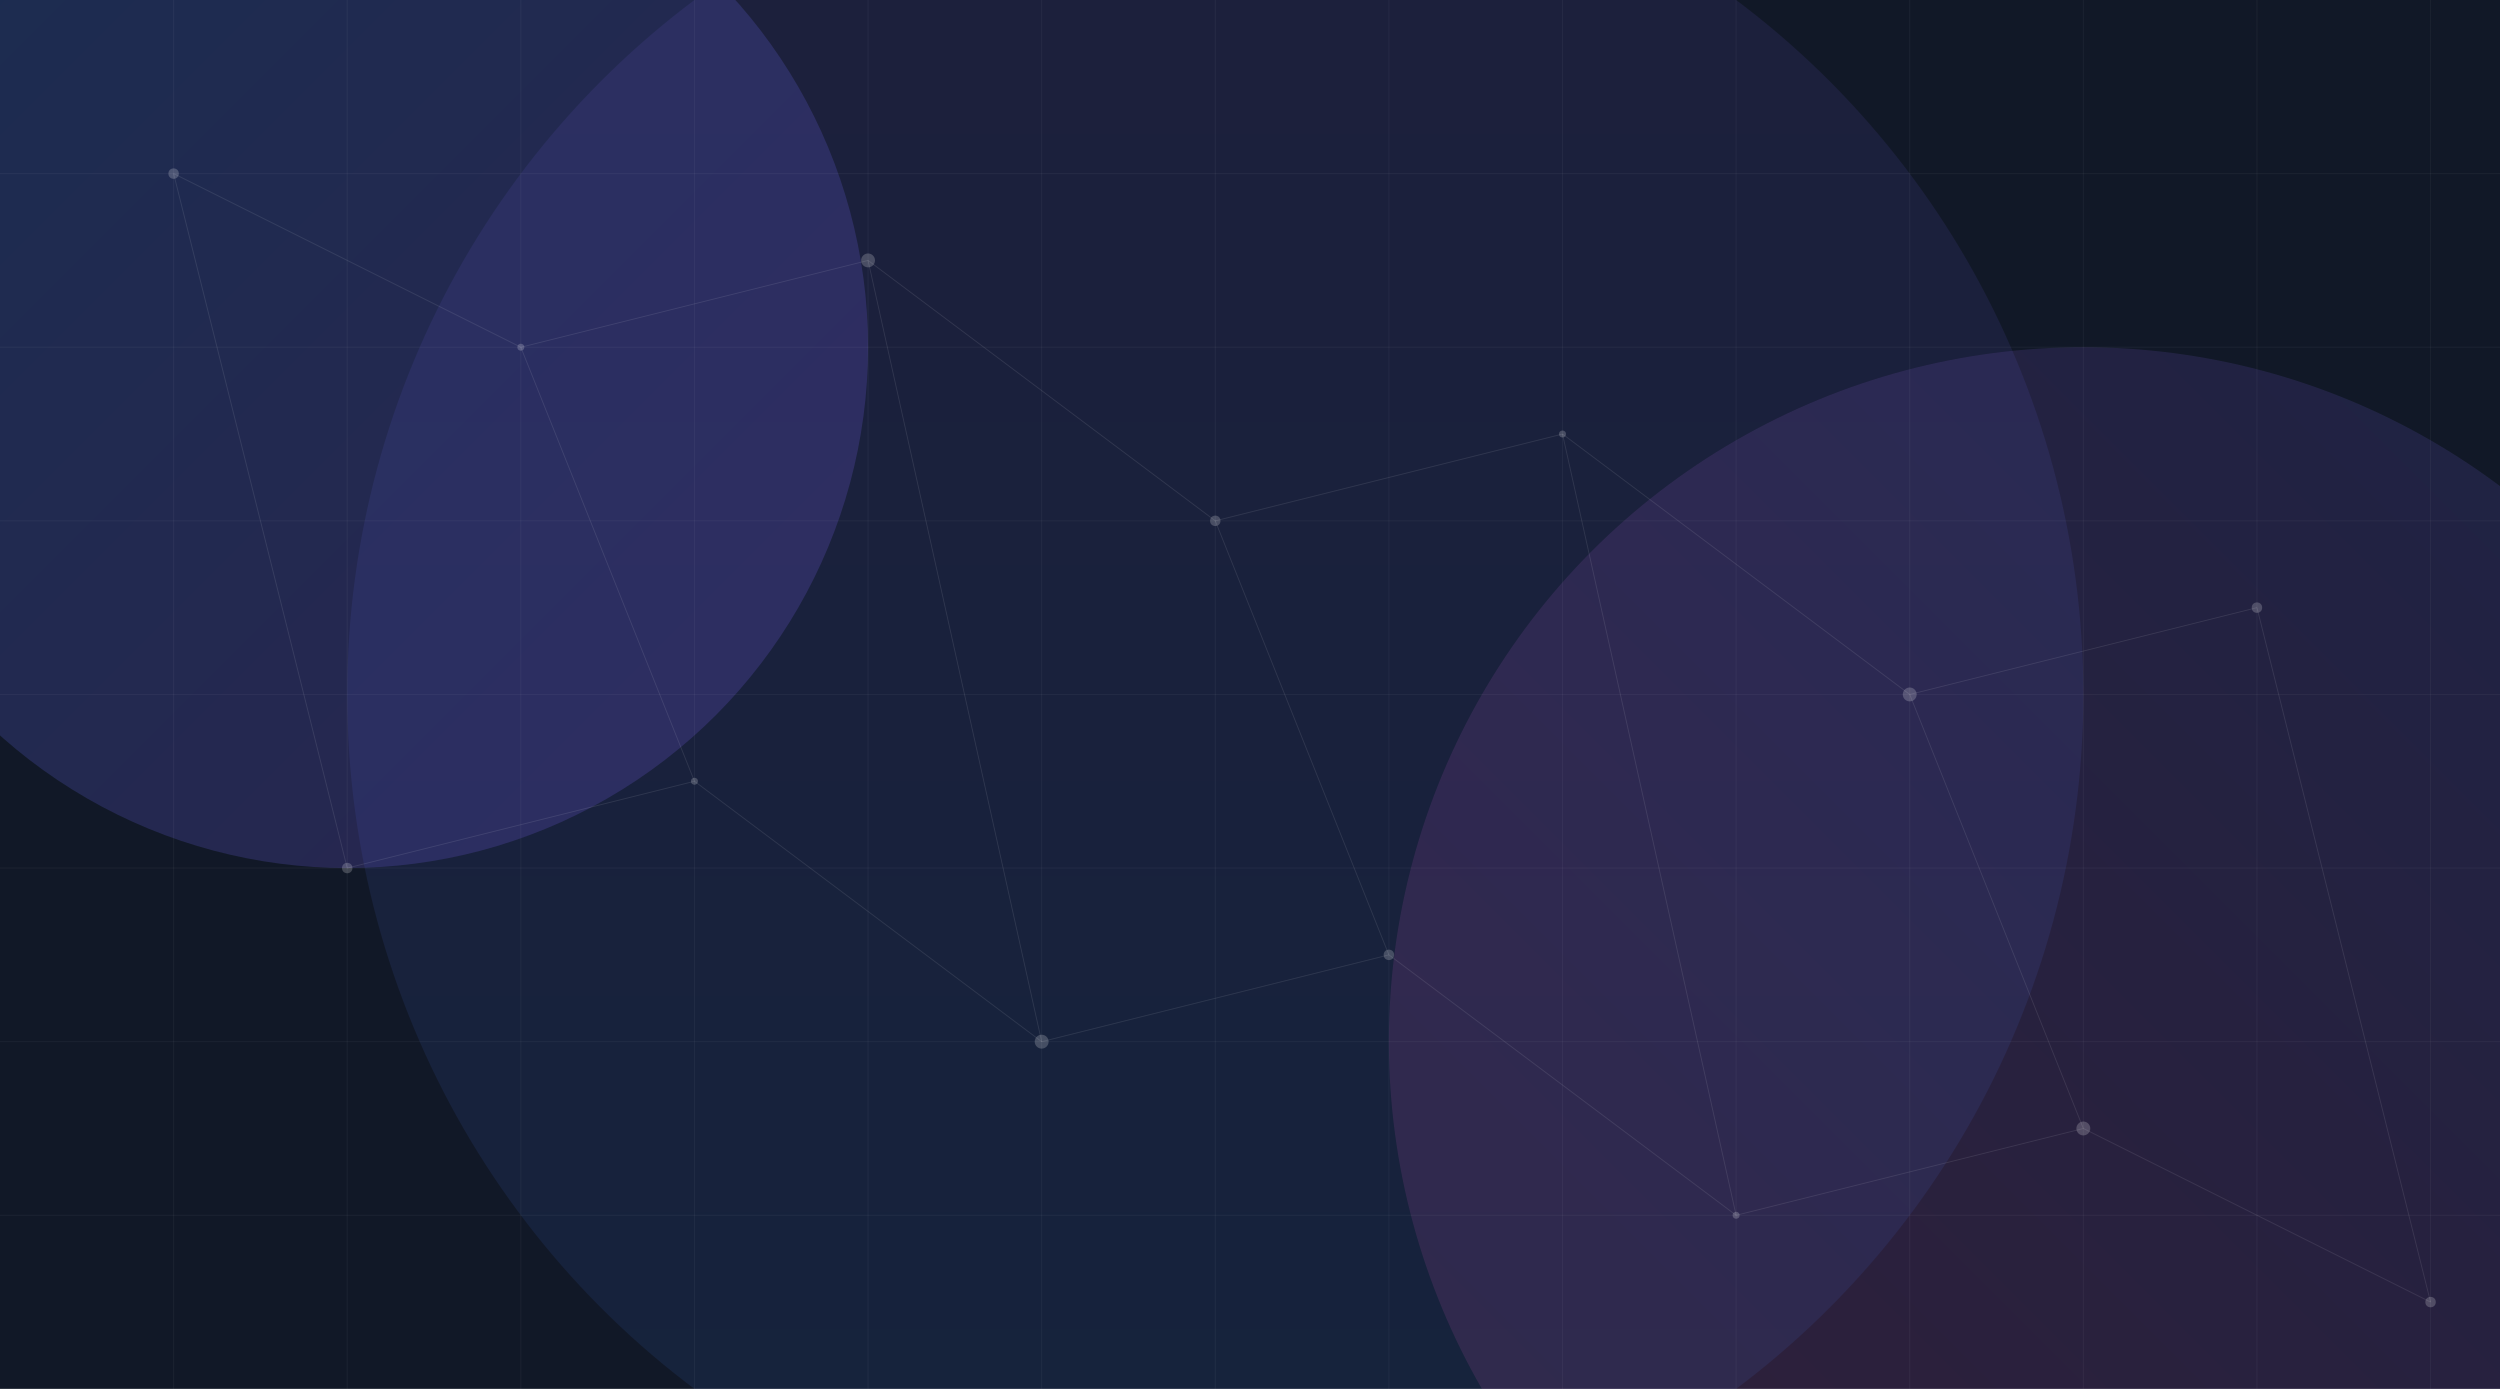 <?xml version="1.0" encoding="UTF-8"?>
<svg width="1440px" height="800px" viewBox="0 0 1440 800" version="1.1" xmlns="http://www.w3.org/2000/svg" xmlns:xlink="http://www.w3.org/1999/xlink">
    <defs>
        <linearGradient x1="0%" y1="0%" x2="100%" y2="100%" id="heroGradient1">
            <stop stop-color="#3B82F6" stop-opacity="0.2" offset="0%"></stop>
            <stop stop-color="#8B5CF6" stop-opacity="0.2" offset="100%"></stop>
        </linearGradient>
        <linearGradient x1="100%" y1="0%" x2="0%" y2="100%" id="heroGradient2">
            <stop stop-color="#6366F1" stop-opacity="0.15" offset="0%"></stop>
            <stop stop-color="#EC4899" stop-opacity="0.15" offset="100%"></stop>
        </linearGradient>
        <linearGradient x1="50%" y1="0%" x2="50%" y2="100%" id="heroGradient3">
            <stop stop-color="#8B5CF6" stop-opacity="0.1" offset="0%"></stop>
            <stop stop-color="#3B82F6" stop-opacity="0.1" offset="100%"></stop>
        </linearGradient>
    </defs>
    <g stroke="none" stroke-width="1" fill="none" fill-rule="evenodd">
        <rect fill="#111827" x="0" y="0" width="1440" height="800"></rect>
        
        <!-- Background shapes -->
        <circle cx="200" cy="200" r="300" fill="url(#heroGradient1)"></circle>
        <circle cx="1200" cy="600" r="400" fill="url(#heroGradient2)"></circle>
        <circle cx="700" cy="400" r="500" fill="url(#heroGradient3)"></circle>
        
        <!-- Grid pattern -->
        <g stroke="#FFFFFF" stroke-width="0.5" stroke-opacity="0.05">
            <!-- Horizontal lines -->
            <line x1="0" y1="100" x2="1440" y2="100"></line>
            <line x1="0" y1="200" x2="1440" y2="200"></line>
            <line x1="0" y1="300" x2="1440" y2="300"></line>
            <line x1="0" y1="400" x2="1440" y2="400"></line>
            <line x1="0" y1="500" x2="1440" y2="500"></line>
            <line x1="0" y1="600" x2="1440" y2="600"></line>
            <line x1="0" y1="700" x2="1440" y2="700"></line>
            
            <!-- Vertical lines -->
            <line x1="100" y1="0" x2="100" y2="800"></line>
            <line x1="200" y1="0" x2="200" y2="800"></line>
            <line x1="300" y1="0" x2="300" y2="800"></line>
            <line x1="400" y1="0" x2="400" y2="800"></line>
            <line x1="500" y1="0" x2="500" y2="800"></line>
            <line x1="600" y1="0" x2="600" y2="800"></line>
            <line x1="700" y1="0" x2="700" y2="800"></line>
            <line x1="800" y1="0" x2="800" y2="800"></line>
            <line x1="900" y1="0" x2="900" y2="800"></line>
            <line x1="1000" y1="0" x2="1000" y2="800"></line>
            <line x1="1100" y1="0" x2="1100" y2="800"></line>
            <line x1="1200" y1="0" x2="1200" y2="800"></line>
            <line x1="1300" y1="0" x2="1300" y2="800"></line>
            <line x1="1400" y1="0" x2="1400" y2="800"></line>
        </g>
        
        <!-- Floating particles -->
        <g fill="#FFFFFF" fill-opacity="0.2">
            <circle cx="100" cy="100" r="3"></circle>
            <circle cx="300" cy="200" r="2"></circle>
            <circle cx="500" cy="150" r="4"></circle>
            <circle cx="700" cy="300" r="3"></circle>
            <circle cx="900" cy="250" r="2"></circle>
            <circle cx="1100" cy="400" r="4"></circle>
            <circle cx="1300" cy="350" r="3"></circle>
            
            <circle cx="200" cy="500" r="3"></circle>
            <circle cx="400" cy="450" r="2"></circle>
            <circle cx="600" cy="600" r="4"></circle>
            <circle cx="800" cy="550" r="3"></circle>
            <circle cx="1000" cy="700" r="2"></circle>
            <circle cx="1200" cy="650" r="4"></circle>
            <circle cx="1400" cy="750" r="3"></circle>
        </g>
        
        <!-- Connecting lines -->
        <g stroke="#FFFFFF" stroke-width="0.5" stroke-opacity="0.1">
            <line x1="100" y1="100" x2="300" y2="200"></line>
            <line x1="300" y1="200" x2="500" y2="150"></line>
            <line x1="500" y1="150" x2="700" y2="300"></line>
            <line x1="700" y1="300" x2="900" y2="250"></line>
            <line x1="900" y1="250" x2="1100" y2="400"></line>
            <line x1="1100" y1="400" x2="1300" y2="350"></line>
            
            <line x1="200" y1="500" x2="400" y2="450"></line>
            <line x1="400" y1="450" x2="600" y2="600"></line>
            <line x1="600" y1="600" x2="800" y2="550"></line>
            <line x1="800" y1="550" x2="1000" y2="700"></line>
            <line x1="1000" y1="700" x2="1200" y2="650"></line>
            <line x1="1200" y1="650" x2="1400" y2="750"></line>
            
            <line x1="100" y1="100" x2="200" y2="500"></line>
            <line x1="300" y1="200" x2="400" y2="450"></line>
            <line x1="500" y1="150" x2="600" y2="600"></line>
            <line x1="700" y1="300" x2="800" y2="550"></line>
            <line x1="900" y1="250" x2="1000" y2="700"></line>
            <line x1="1100" y1="400" x2="1200" y2="650"></line>
            <line x1="1300" y1="350" x2="1400" y2="750"></line>
        </g>
    </g>
</svg>
